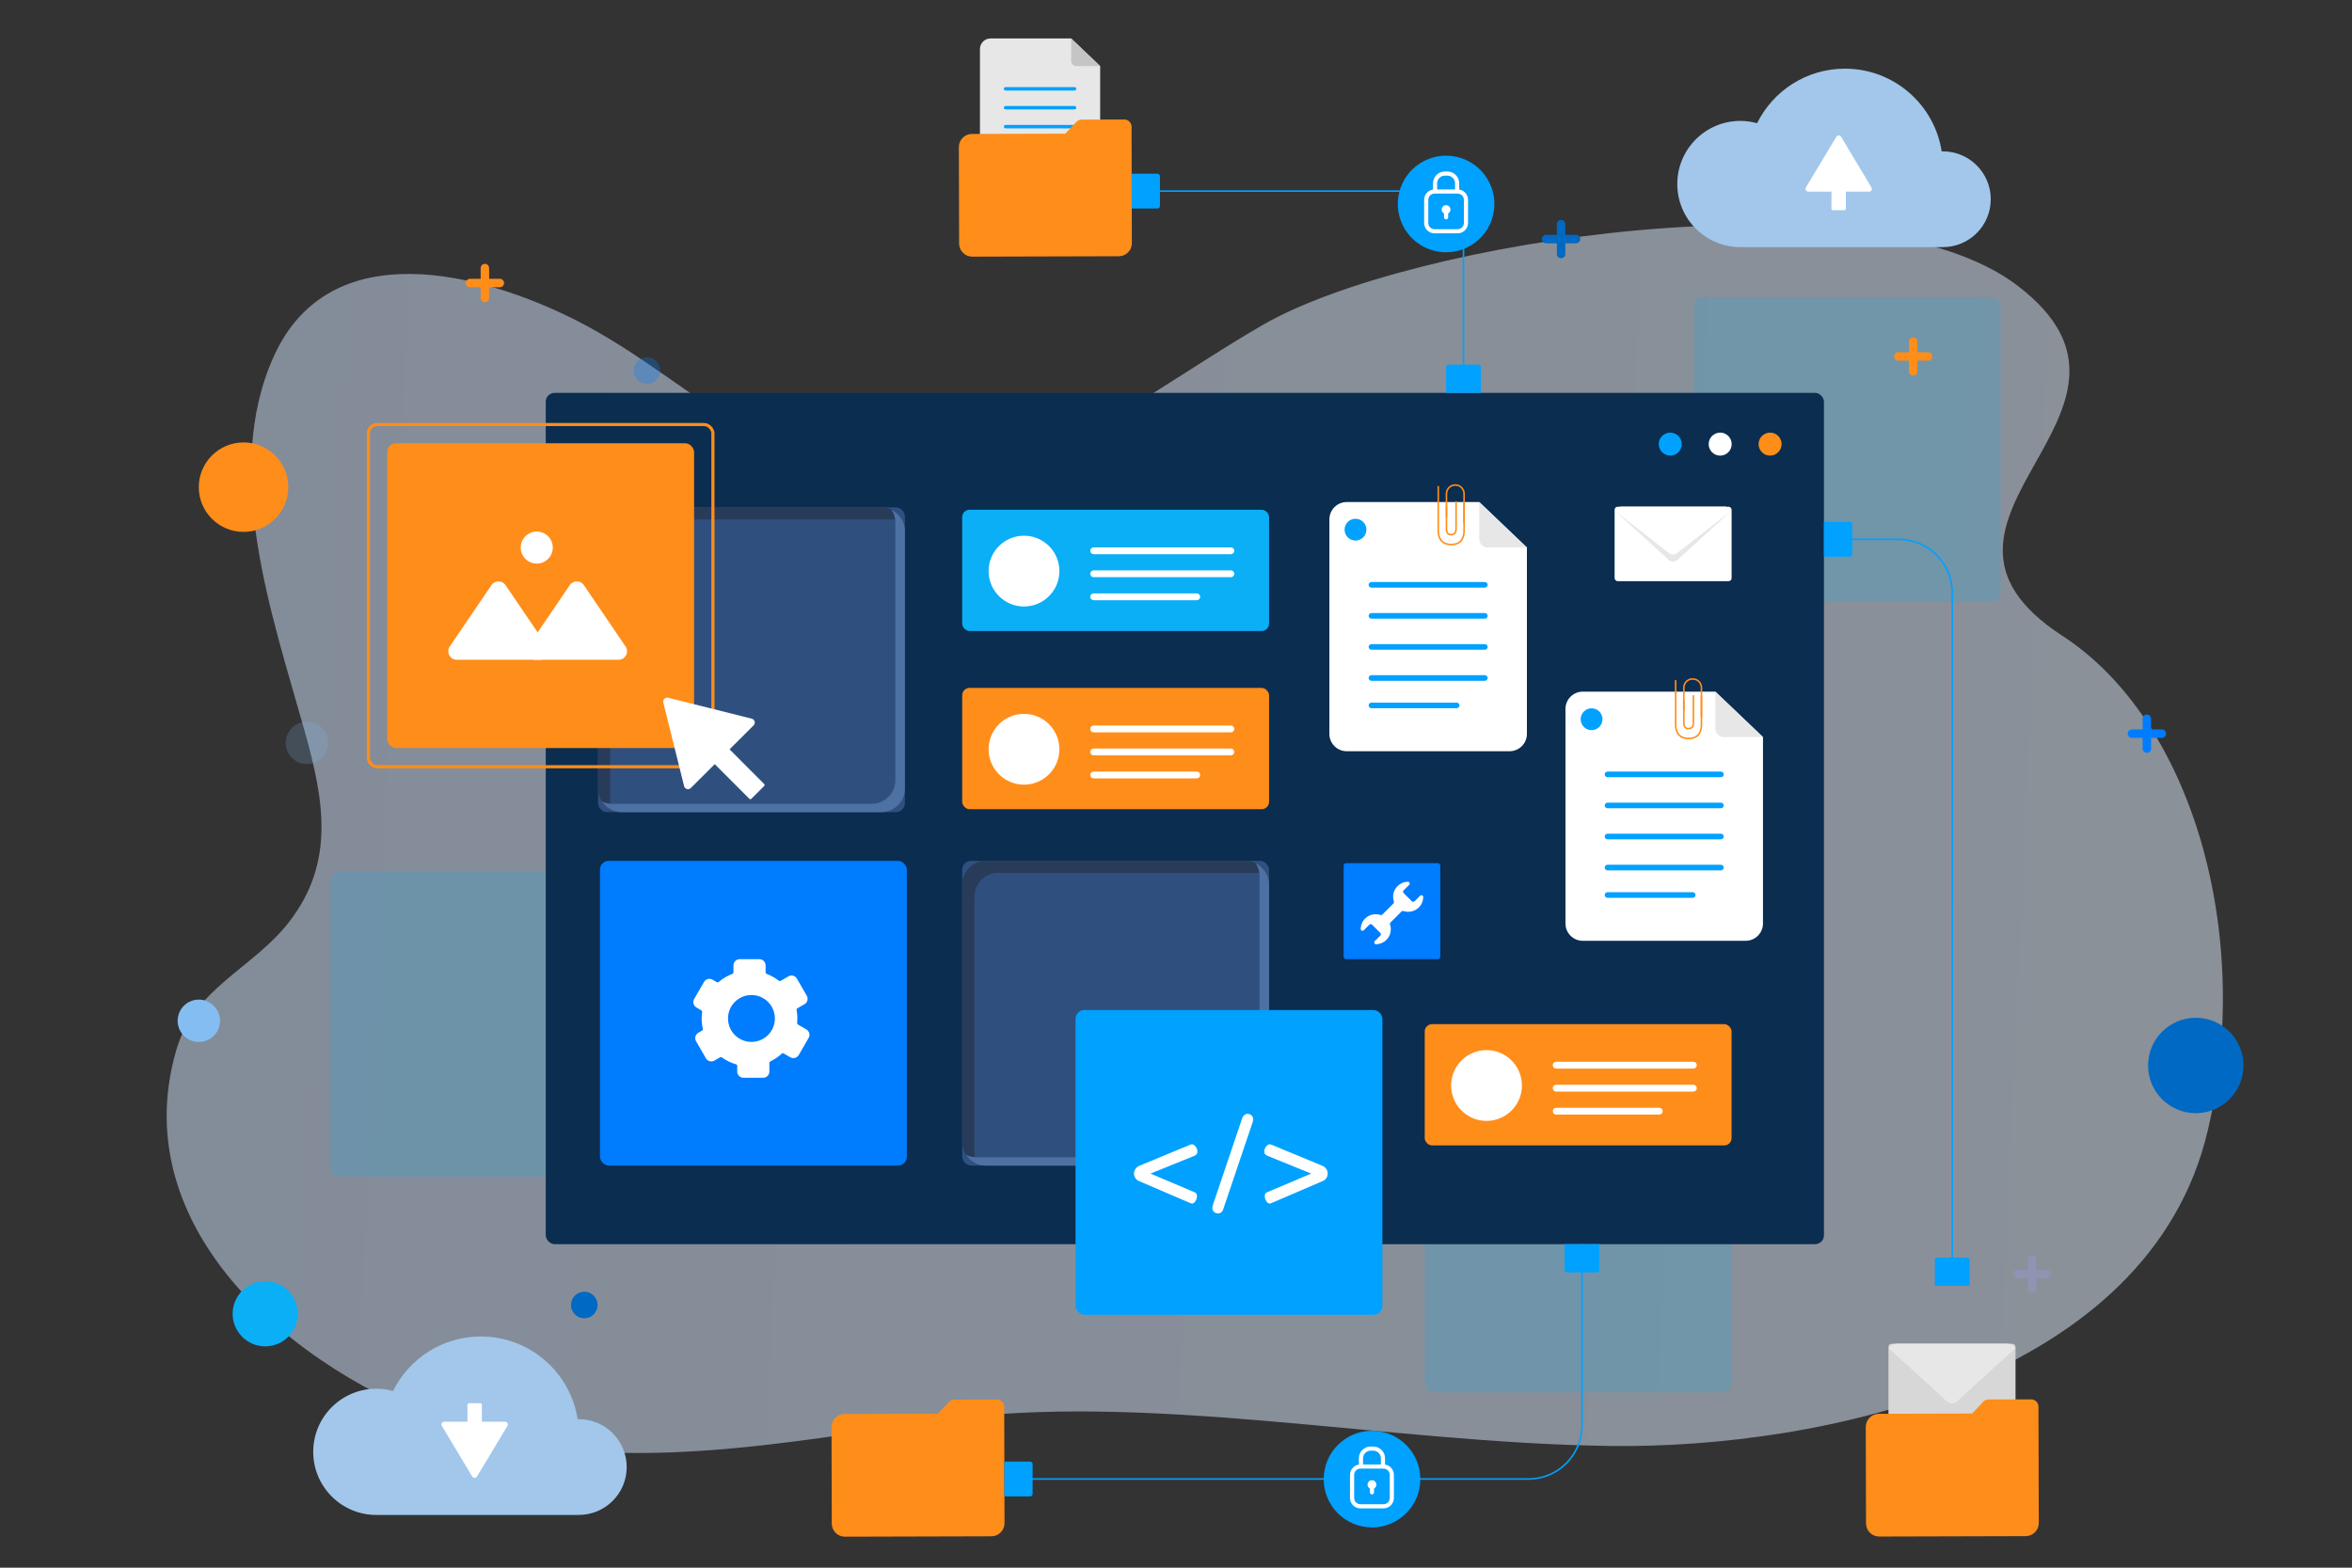 <?xml version="1.0" encoding="UTF-8"?>
<svg xmlns="http://www.w3.org/2000/svg" xmlns:xlink="http://www.w3.org/1999/xlink" version="1.1" viewBox="0 0 1500 1000">
  <rect x="0" y="0" width="1500" height="1000" fill="#333333" stroke="none"/>
  <!-- Generator: Adobe Illustrator 29.1.0, SVG Export Plug-In . SVG Version: 2.1.0 Build 142)  -->
  <defs>
    <style>
      .st0 {
        opacity: .2;
      }

      .st0, .st1 {
        fill: #84bdf1;
      }

      .st2 {
        stroke: #00a1ff;
      }

      .st2, .st3, .st4 {
        fill: none;
        stroke-miterlimit: 10;
      }

      .st5 {
        fill: #4ca3e9;
      }

      .st6 {
        mix-blend-mode: multiply;
      }

      .st6, .st7 {
        fill: #e7e7e7;
      }

      .st8 {
        isolation: isolate;
      }

      .st3 {
        stroke-linecap: round;
      }

      .st3, .st4 {
        stroke: #ff8d1a;
      }

      .st9 {
        fill: #0069c3;
      }

      .st10, .st11 {
        fill: #007cff;
      }

      .st12 {
        fill: #283c5a;
      }

      .st13 {
        fill: #fff;
      }

      .st14, .st15 {
        fill: #0aaff5;
      }

      .st16 {
        fill: #d7d7d7;
      }

      .st17 {
        fill: #a2c7eb;
      }

      .st18 {
        fill: #0b2d50;
      }

      .st4 {
        stroke-width: 2px;
      }

      .st19, .st11 {
        opacity: .3;
      }

      .st20 {
        fill: #c5c5c5;
      }

      .st21 {
        fill: #4e71a4;
      }

      .st15 {
        opacity: .18;
      }

      .st22 {
        fill: #2f507f;
      }

      .st23 {
        fill: url(#New_Gradient_Swatch);
        opacity: .5;
      }

      .st24 {
        fill: #00a1ff;
      }

      .st25 {
        fill: #9999ef;
      }

      .st26 {
        fill: #ff8d1a;
      }
    </style>
    <linearGradient id="New_Gradient_Swatch" data-name="New Gradient Swatch" x1="3457.22" y1="611.89" x2="4764.33" y2="611.89" gradientTransform="translate(4902.9 112.12) rotate(-177.38) scale(1 -1)" gradientUnits="userSpaceOnUse">
      <stop offset="0" stop-color="#e3f0ff"/>
      <stop offset="1" stop-color="#d4e6ff"/>
      <stop offset="1" stop-color="#d4e6ff"/>
    </linearGradient>
  </defs>
  <g class="st8">
    <g id="Layer_1">
      <path class="st23" d="M1027.36,922.36c-143.54-1.81-297.43-35.18-428.62-16.21-96.18,13.91-204.27,35.18-300.14,6.4-99.04-29.73-221.31-122.14-186.13-242.88,11.57-39.7,48.9-51.79,71.98-81.67,29.46-38.14,22.14-77.82,9.76-121.93-20.51-73.09-53.09-165.3-19.46-239.06,35.92-78.78,132.71-52.98,192.56-22.75,79.87,40.35,148.57,126.24,247.17,103.07,69.89-16.42,129.63-64.67,190.83-100.05,93.67-54.15,384.91-98.61,481.38-25.07,105.8,80.65-86.17,148.71,28.6,223.36,82.86,53.89,121.97,190.54,92.74,315.51-37.19,158.89-246.33,202.97-380.66,201.28Z"/>
      <g>
        <rect class="st15" x="210.73" y="556.09" width="195.71" height="194.4" rx="5.64" ry="5.64"/>
        <rect class="st15" x="1080.26" y="189.54" width="195.71" height="194.4" rx="5.64" ry="5.64"/>
        <rect class="st15" x="908.62" y="693.74" width="195.71" height="194.4" rx="5.64" ry="5.64"/>
        <g>
          <rect class="st18" x="348.06" y="250.62" width="815.18" height="543.01" rx="5.64" ry="5.64"/>
          <circle class="st26" cx="1128.88" cy="283.3" r="7.34"/>
          <path class="st13" d="M1104.39,283.3c0,4.06-3.29,7.34-7.34,7.34s-7.34-3.29-7.34-7.34,3.29-7.34,7.34-7.34,7.34,3.29,7.34,7.34Z"/>
          <path class="st24" d="M1072.55,283.3c0,4.06-3.29,7.34-7.34,7.34s-7.34-3.29-7.34-7.34,3.29-7.34,7.34-7.34,7.34,3.29,7.34,7.34Z"/>
          <g>
            <rect class="st22" x="381.39" y="323.65" width="195.71" height="194.4" rx="5.64" ry="5.64"/>
            <path class="st12" d="M389.19,510.66v-164.17c0-8.35,6.77-15.12,15.12-15.12h165.48c2.13,0,4.16.45,6,1.24-2.36-5.28-7.64-8.96-13.8-8.96h-165.48c-8.35,0-15.12,6.77-15.12,15.12v164.17c0,6.22,3.75,11.55,9.12,13.87-.84-1.88-1.32-3.96-1.32-6.15Z"/>
            <path class="st21" d="M568.54,325.16c1.57,2.38,2.49,5.23,2.49,8.3v164.17c0,8.35-6.77,15.12-15.12,15.12h-165.48c-2.35,0-4.57-.55-6.56-1.51,2.7,4.1,7.35,6.82,12.63,6.82h165.48c8.35,0,15.12-6.77,15.12-15.12v-164.17c0-6-3.5-11.16-8.56-13.6Z"/>
          </g>
          <g>
            <rect class="st22" x="613.64" y="549.11" width="195.71" height="194.4" rx="5.64" ry="5.64"/>
            <path class="st12" d="M621.44,736.11v-164.17c0-8.35,6.77-15.12,15.12-15.12h165.48c2.13,0,4.16.45,6,1.24-2.36-5.28-7.64-8.96-13.8-8.96h-165.48c-8.35,0-15.12,6.77-15.12,15.12v164.17c0,6.22,3.75,11.55,9.12,13.87-.84-1.88-1.32-3.96-1.32-6.15Z"/>
            <path class="st21" d="M800.79,550.62c1.57,2.38,2.49,5.23,2.49,8.3v164.17c0,8.35-6.77,15.12-15.12,15.12h-165.48c-2.35,0-4.57-.55-6.56-1.51,2.7,4.1,7.35,6.82,12.63,6.82h165.48c8.35,0,15.12-6.77,15.12-15.12v-164.17c0-6-3.5-11.16-8.56-13.6Z"/>
          </g>
          <rect class="st10" x="382.63" y="549.11" width="195.71" height="194.4" rx="5.64" ry="5.64"/>
          <path class="st13" d="M514.32,656.68l-5.48-3.17c-.33-.19-.51-.55-.47-.92.1-.96.15-1.94.15-2.92,0-1.87-.17-3.69-.49-5.47-.07-.4.11-.79.45-.99l4.61-2.66c1.88-1.09,2.53-3.5,1.44-5.38l-6.31-10.93c-1.09-1.88-3.5-2.53-5.38-1.44l-5.03,2.9c-.34.19-.75.16-1.05-.08-2.37-1.85-5.03-3.33-7.88-4.42-.37-.14-.62-.49-.62-.88v-4.53c0-2.17-1.76-3.94-3.94-3.94h-12.62c-2.17,0-3.94,1.76-3.94,3.94v4.53c0,.4-.25.74-.62.88-3.25,1.24-6.23,3.02-8.84,5.23-.31.26-.74.31-1.09.1l-2.82-1.63c-1.88-1.09-4.29-.44-5.38,1.44l-6.31,10.93c-1.09,1.88-.44,4.29,1.44,5.38l3.21,1.86c.34.2.52.58.46.96-.2,1.37-.32,2.76-.32,4.19,0,2.3.28,4.52.77,6.67.09.41-.08.83-.45,1.04l-2.46,1.42c-1.88,1.09-2.53,3.5-1.44,5.38l6.31,10.93c1.09,1.88,3.5,2.53,5.38,1.44l3.67-2.12c.32-.19.72-.16,1.02.05,2.76,1.97,5.85,3.49,9.19,4.46.41.12.69.48.69.91v3.71c0,2.17,1.76,3.94,3.94,3.94h12.62c2.17,0,3.94-1.76,3.94-3.94v-5.58c0-.36.21-.69.54-.85,2.72-1.31,5.22-3.01,7.42-5.04.31-.28.75-.34,1.12-.13l4.28,2.47c1.88,1.09,4.29.44,5.38-1.44l6.31-10.93c1.09-1.88.44-4.29-1.44-5.38ZM479.24,664.61c-8.25,0-14.95-6.69-14.95-14.95s6.69-14.95,14.95-14.95,14.95,6.69,14.95,14.95-6.69,14.95-14.95,14.95Z"/>
          <g>
            <rect class="st14" x="613.64" y="325.16" width="195.71" height="77.36" rx="4.7" ry="4.7"/>
            <circle class="st13" cx="653.06" cy="364.29" r="22.58"/>
            <path class="st13" d="M785,353.5h-87.52c-1.2,0-2.17-.97-2.17-2.17h0c0-1.2.97-2.17,2.17-2.17h87.52c1.2,0,2.17.97,2.17,2.17h0c0,1.2-.97,2.17-2.17,2.17Z"/>
            <path class="st13" d="M785,368.18h-87.52c-1.2,0-2.17-.97-2.17-2.17h0c0-1.2.97-2.17,2.17-2.17h87.52c1.2,0,2.17.97,2.17,2.17h0c0,1.2-.97,2.17-2.17,2.17Z"/>
            <path class="st13" d="M763.24,382.86h-65.75c-1.2,0-2.17-.97-2.17-2.17h0c0-1.2.97-2.17,2.17-2.17h65.75c1.2,0,2.17.97,2.17,2.17h0c0,1.2-.97,2.17-2.17,2.17Z"/>
          </g>
          <g>
            <rect class="st26" x="613.64" y="438.81" width="195.71" height="77.36" rx="4.7" ry="4.7"/>
            <path class="st13" d="M675.64,477.94c0,12.47-10.11,22.58-22.58,22.58s-22.58-10.11-22.58-22.58,10.11-22.58,22.58-22.58,22.58,10.11,22.58,22.58Z"/>
            <path class="st13" d="M785,467.15h-87.52c-1.2,0-2.17-.97-2.17-2.17h0c0-1.2.97-2.17,2.17-2.17h87.52c1.2,0,2.17.97,2.17,2.17h0c0,1.2-.97,2.17-2.17,2.17Z"/>
            <path class="st13" d="M785,481.83h-87.52c-1.2,0-2.17-.97-2.17-2.17h0c0-1.2.97-2.17,2.17-2.17h87.52c1.2,0,2.17.97,2.17,2.17h0c0,1.2-.97,2.17-2.17,2.17Z"/>
            <path class="st13" d="M763.24,496.51h-65.75c-1.2,0-2.17-.97-2.17-2.17h0c0-1.2.97-2.17,2.17-2.17h65.75c1.2,0,2.17.97,2.17,2.17h0c0,1.2-.97,2.17-2.17,2.17Z"/>
          </g>
          <g>
            <rect class="st26" x="908.62" y="653.29" width="195.71" height="77.36" rx="4.7" ry="4.7"/>
            <circle class="st13" cx="948.04" cy="692.42" r="22.58"/>
            <path class="st13" d="M1079.98,681.62h-87.52c-1.2,0-2.17-.97-2.17-2.17h0c0-1.2.97-2.17,2.17-2.17h87.52c1.2,0,2.17.97,2.17,2.17h0c0,1.2-.97,2.17-2.17,2.17Z"/>
            <path class="st13" d="M1079.98,696.3h-87.52c-1.2,0-2.17-.97-2.17-2.17h0c0-1.2.97-2.17,2.17-2.17h87.52c1.2,0,2.17.97,2.17,2.17h0c0,1.2-.97,2.17-2.17,2.17Z"/>
            <path class="st13" d="M1058.22,710.98h-65.75c-1.2,0-2.17-.97-2.17-2.17h0c0-1.2.97-2.17,2.17-2.17h65.75c1.2,0,2.17.97,2.17,2.17h0c0,1.2-.97,2.17-2.17,2.17Z"/>
          </g>
          <g>
            <rect class="st24" x="685.93" y="644.27" width="195.71" height="194.4" rx="5.64" ry="5.64"/>
            <g>
              <path class="st13" d="M726.2,753.3c-.91-.42-1.63-1.07-2.18-1.94-.55-.87-.82-1.79-.82-2.78,0-1.04.31-2.01.92-2.92.61-.91,1.52-1.61,2.72-2.12l32.54-13.47c.32-.1.56-.16.72-.16.88,0,1.69.5,2.44,1.5.74,1,1.12,2.03,1.12,3.1,0,1.31-.59,2.2-1.76,2.68l-28.18,11.43,28.26,11.95c.91.37,1.36,1.2,1.36,2.48,0,1.09-.32,2.14-.96,3.16-.64,1.01-1.36,1.52-2.16,1.52-.21,0-.44-.04-.68-.12l-33.34-14.31Z"/>
              <path class="st13" d="M774.27,773.08c-.73-.61-1.1-1.43-1.1-2.44,0-.51.12-1.19.36-2.04l18.55-54.92c.29-.99.76-1.76,1.4-2.32.64-.56,1.35-.84,2.12-.84.96,0,1.8.31,2.52.94.72.63,1.08,1.46,1.08,2.5,0,.56-.12,1.22-.36,2l-18.79,55.6c-.56,1.62-1.65,2.44-3.28,2.44-.93,0-1.77-.31-2.5-.92Z"/>
              <path class="st13" d="M809.78,767.72c-.8,0-1.53-.51-2.18-1.52-.65-1.01-.98-2.07-.98-3.16,0-1.28.45-2.1,1.36-2.48l28.26-11.95-28.14-11.43c-1.2-.48-1.8-1.37-1.8-2.68,0-1.07.37-2.1,1.12-3.1.75-1,1.56-1.5,2.44-1.5.16,0,.4.06.72.16l32.54,13.47c1.23.51,2.14,1.21,2.74,2.12.6.91.9,1.88.9,2.92s-.27,1.92-.8,2.8c-.53.88-1.27,1.52-2.2,1.92l-33.3,14.31c-.24.08-.47.12-.68.12Z"/>
            </g>
          </g>
          <g>
            <path class="st7" d="M683.14,24.53h-51.43c-3.72,0-6.74,3.02-6.74,6.74v83.25c0,3.72,3.02,6.74,6.74,6.74h63.18c3.72,0,6.74-3.02,6.74-6.74V42.17l-18.49-17.64Z"/>
            <path class="st20" d="M683.14,24.53l18.49,17.64h-15.17c-1.83,0-3.32-1.49-3.32-3.32v-14.32Z"/>
            <path class="st5" d="M685.31,93.91h-44.01c-.6,0-1.09-.49-1.09-1.09h0c0-.6.49-1.09,1.09-1.09h44.01c.6,0,1.09.49,1.09,1.09h0c0,.6-.49,1.09-1.09,1.09Z"/>
            <path class="st24" d="M685.31,81.86h-44.01c-.6,0-1.09-.49-1.09-1.09h0c0-.6.49-1.09,1.09-1.09h44.01c.6,0,1.09.49,1.09,1.09h0c0,.6-.49,1.09-1.09,1.09Z"/>
            <path class="st24" d="M685.31,69.8h-44.01c-.6,0-1.09-.49-1.09-1.09h0c0-.6.49-1.09,1.09-1.09h44.01c.6,0,1.09.49,1.09,1.09h0c0,.6-.49,1.09-1.09,1.09Z"/>
            <path class="st24" d="M685.31,57.74h-44.01c-.6,0-1.09-.49-1.09-1.09h0c0-.6.49-1.09,1.09-1.09h44.01c.6,0,1.09.49,1.09,1.09h0c0,.6-.49,1.09-1.09,1.09Z"/>
            <path class="st5" d="M674.36,104.56h-33.07c-.6,0-1.09-.49-1.09-1.09h0c0-.6.49-1.09,1.09-1.09h33.07c.6,0,1.09.49,1.09,1.09h0c0,.6-.49,1.09-1.09,1.09Z"/>
          </g>
          <path class="st26" d="M686.46,77.74l-7.13,7.53-59.45.16c-4.63.01-8.37,3.77-8.36,8.4l.16,61.52c.01,4.63,3.77,8.37,8.4,8.36l93.42-.25c4.63-.01,8.37-3.77,8.36-8.4l-.17-62.9-.02-7.01v-4.33c-.02-2.54-2.09-4.6-4.63-4.6l-27.24.07c-1.26,0-2.47.52-3.33,1.44Z"/>
          <path class="st24" d="M721.73,110.81h16.43c.89,0,1.61.72,1.61,1.61v18.97c0,.89-.72,1.61-1.61,1.61h-16.43v-22.19h0Z"/>
          <path class="st24" d="M924.32,230.5h16.43c.89,0,1.61.72,1.61,1.61v18.97c0,.89-.72,1.61-1.61,1.61h-16.43v-22.19h0Z" transform="translate(691.75 1174.94) rotate(-90)"/>
          <path class="st2" d="M730.75,121.9h168.48c18.84,0,34.12,15.27,34.12,34.12v94.6"/>
          <path class="st24" d="M1163.24,332.93h16.43c.89,0,1.61.72,1.61,1.61v18.97c0,.89-.72,1.61-1.61,1.61h-16.43v-22.19h0Z"/>
          <path class="st24" d="M1236.04,800.08h16.43c.89,0,1.61.72,1.61,1.61v18.97c0,.89-.72,1.61-1.61,1.61h-16.43v-22.19h0Z" transform="translate(433.88 2056.24) rotate(-90)"/>
          <path class="st2" d="M1172.26,344.03h38.68c18.84,0,34.12,15.27,34.12,34.12v442.05"/>
          <g>
            <path class="st26" d="M605.24,894.25l-7.13,7.53-59.45.16c-4.63.01-8.37,3.77-8.36,8.4l.16,61.52c.01,4.63,3.77,8.37,8.4,8.36l93.42-.25c4.63-.01,8.37-3.77,8.36-8.4l-.17-62.9-.02-7.01v-4.33c-.02-2.54-2.09-4.6-4.63-4.6l-27.24.07c-1.26,0-2.46.52-3.33,1.44Z"/>
            <g>
              <path class="st24" d="M640.52,932.34h16.43c.89,0,1.61.72,1.61,1.61v18.97c0,.89-.72,1.61-1.61,1.61h-16.43v-22.19h0Z"/>
              <path class="st24" d="M999.88,791.55h16.43c.89,0,1.61.72,1.61,1.61v18.97c0,.89-.72,1.61-1.61,1.61h-16.43v-22.19h0Z" transform="translate(1811.54 -206.26) rotate(90)"/>
              <path class="st2" d="M649.54,943.43h325.25c18.84,0,34.12-15.27,34.12-34.12v-115.69"/>
            </g>
          </g>
          <g>
            <path class="st13" d="M943.41,320.25h-84.52c-6.12,0-11.07,4.96-11.07,11.07v136.81c0,6.12,4.96,11.07,11.07,11.07h103.83c6.12,0,11.07-4.96,11.07-11.07v-118.89l-30.38-29Z"/>
            <path class="st7" d="M943.41,320.25l30.38,29h-24.93c-3.02,0-5.46-2.44-5.46-5.46v-23.54Z"/>
            <path class="st24" d="M946.97,434.27h-72.32c-.99,0-1.79-.8-1.79-1.79h0c0-.99.8-1.79,1.79-1.79h72.32c.99,0,1.79.8,1.79,1.79h0c0,.99-.8,1.79-1.79,1.79Z"/>
            <path class="st24" d="M946.97,414.46h-72.32c-.99,0-1.79-.8-1.79-1.79h0c0-.99.8-1.79,1.79-1.79h72.32c.99,0,1.79.8,1.79,1.79h0c0,.99-.8,1.79-1.79,1.79Z"/>
            <path class="st24" d="M946.97,394.64h-72.32c-.99,0-1.79-.8-1.79-1.79h0c0-.99.8-1.79,1.79-1.79h72.32c.99,0,1.79.8,1.79,1.79h0c0,.99-.8,1.79-1.79,1.79Z"/>
            <path class="st24" d="M946.97,374.83h-72.32c-.99,0-1.79-.8-1.79-1.79h0c0-.99.8-1.79,1.79-1.79h72.32c.99,0,1.79.8,1.79,1.79h0c0,.99-.8,1.79-1.79,1.79Z"/>
            <path class="st24" d="M928.99,451.77h-54.34c-.99,0-1.79-.8-1.79-1.79h0c0-.99.8-1.79,1.79-1.79h54.34c.99,0,1.79.8,1.79,1.79h0c0,.99-.8,1.79-1.79,1.79Z"/>
            <circle class="st24" cx="864.48" cy="337.85" r="6.96"/>
          </g>
          <g>
            <path class="st13" d="M1093.97,441.18h-84.52c-6.12,0-11.07,4.96-11.07,11.07v136.81c0,6.12,4.96,11.07,11.07,11.07h103.83c6.12,0,11.07-4.96,11.07-11.07v-118.89l-30.38-29Z"/>
            <path class="st7" d="M1093.97,441.18l30.38,29h-24.93c-3.02,0-5.46-2.44-5.46-5.46v-23.54Z"/>
            <path class="st24" d="M1097.53,555.2h-72.32c-.99,0-1.79-.8-1.79-1.79h0c0-.99.8-1.79,1.79-1.79h72.32c.99,0,1.79.8,1.79,1.79h0c0,.99-.8,1.79-1.79,1.79Z"/>
            <path class="st24" d="M1097.53,535.39h-72.32c-.99,0-1.79-.8-1.79-1.79h0c0-.99.8-1.79,1.79-1.79h72.32c.99,0,1.79.8,1.79,1.79h0c0,.99-.8,1.79-1.79,1.79Z"/>
            <path class="st24" d="M1097.53,515.57h-72.32c-.99,0-1.79-.8-1.79-1.79h0c0-.99.8-1.79,1.79-1.79h72.32c.99,0,1.79.8,1.79,1.79h0c0,.99-.8,1.79-1.79,1.79Z"/>
            <path class="st24" d="M1097.53,495.76h-72.32c-.99,0-1.79-.8-1.79-1.79h0c0-.99.8-1.79,1.79-1.79h72.32c.99,0,1.79.8,1.79,1.79h0c0,.99-.8,1.79-1.79,1.79Z"/>
            <path class="st24" d="M1079.54,572.7h-54.34c-.99,0-1.79-.8-1.79-1.79h0c0-.99.8-1.79,1.79-1.79h54.34c.99,0,1.79.8,1.79,1.79h0c0,.99-.8,1.79-1.79,1.79Z"/>
            <path class="st24" d="M1022,458.78c0,3.84-3.12,6.96-6.96,6.96s-6.96-3.12-6.96-6.96,3.12-6.96,6.96-6.96,6.96,3.12,6.96,6.96Z"/>
          </g>
          <g>
            <rect class="st10" x="856.91" y="550.62" width="61.64" height="61.23" rx="1.59" ry="1.59"/>
            <path class="st13" d="M886.77,588.48l7.08-7.08c.32-.32.79-.41,1.21-.27,3.26,1.06,7.01.36,9.62-2.11,1.95-1.84,2.94-4.28,3-6.74.03-1.07-1.23-1.65-1.99-.89l-3.21,3.21c-.82.82-1.56.82-2.01.36l-5.32-5.32c-.45-.45-.45-1.19,0-1.65l3.57-3.57c.75-.75.18-2.02-.88-1.99-2.38.06-4.74.99-6.56,2.8-2.66,2.66-3.43,6.49-2.32,9.83.14.43.06.91-.27,1.23l-7.08,7.08c-.32.32-.79.41-1.21.27-3.26-1.06-7.01-.36-9.62,2.11-1.95,1.84-2.94,4.28-3,6.74-.03,1.07,1.23,1.64,1.99.89l3.58-3.58c.46-.46,1.19-.46,1.65,0l5.32,5.32c.45.45.45,1.19,0,1.65l-3.57,3.57c-.75.75-.18,2.02.88,1.99,2.38-.06,4.74-.99,6.56-2.8,2.66-2.66,3.43-6.49,2.32-9.83-.14-.43-.06-.91.27-1.23Z"/>
          </g>
          <g>
            <path class="st3" d="M1085.11,443.85v18.46c0,3.66-1.31,8.77-8.18,8.77s-8.29-5.12-8.29-8.77v-28.14"/>
            <path class="st3" d="M1085.11,457.11v-18.39c0-2.51-1.89-5.62-5.62-5.62s-5.62,3.11-5.62,5.62v14.41"/>
            <path class="st3" d="M1073.87,446.91v13.21c0,1.4-.23,4.68,2.9,4.68,3.5,0,3.23-3.28,3.23-4.68v-16.27"/>
          </g>
          <g>
            <path class="st3" d="M933.73,320.13v18.46c0,3.66-1.31,8.77-8.18,8.77s-8.29-5.12-8.29-8.77v-28.14"/>
            <path class="st3" d="M933.73,333.39v-18.39c0-2.51-1.89-5.62-5.62-5.62s-5.62,3.11-5.62,5.62v14.41"/>
            <path class="st3" d="M922.49,323.19v13.21c0,1.4-.23,4.68,2.9,4.68,3.5,0,3.23-3.28,3.23-4.68v-16.27"/>
          </g>
          <path class="st17" d="M1109.97,157.63h129.11c16.87,0,30.54-13.67,30.54-30.54s-13.67-30.54-30.54-30.54c-.25,0-.5.03-.75.04-4.65-29.91-30.51-52.79-61.73-52.79-24.56,0-45.8,14.18-56.01,34.79-3.39-.93-6.95-1.47-10.63-1.47-22.24,0-40.26,18.03-40.26,40.26s18.03,40.26,40.26,40.26Z"/>
          <g>
            <path class="st13" d="M1192.05,122.25l-38.84-.03c-1.36,0-2.2-1.49-1.5-2.66l19.45-32.32c.68-1.13,2.33-1.13,3.01,0l19.39,32.36c.7,1.17-.14,2.66-1.51,2.66Z"/>
            <path class="st13" d="M1168.97,100.75h7.3c.52,0,.94.42.94.94v31.39c0,.52-.42.94-.94.94h-7.3c-.52,0-.94-.42-.94-.94v-31.39c0-.52.42-.94.94-.94Z" transform="translate(2345.13 235.87) rotate(-179.95)"/>
          </g>
          <path class="st17" d="M240.03,966.35h129.11c16.87,0,30.54-13.67,30.54-30.54s-13.67-30.54-30.54-30.54c-.25,0-.5.03-.75.04-4.65-29.91-30.51-52.79-61.73-52.79-24.56,0-45.8,14.18-56.01,34.79-3.39-.93-6.95-1.47-10.63-1.47-22.24,0-40.26,18.03-40.26,40.26s18.03,40.26,40.26,40.26Z"/>
          <g>
            <path class="st13" d="M283.29,906.87l38.84.03c1.36,0,2.2,1.49,1.5,2.66l-19.45,32.32c-.68,1.13-2.33,1.13-3.01,0l-19.39-32.36c-.7-1.17.14-2.66,1.51-2.66Z"/>
            <path class="st13" d="M299.07,895.1h7.3c.52,0,.94.42.94.94v31.4c0,.52-.42.94-.94.94h-7.3c-.52,0-.94-.42-.94-.94v-31.4c0-.52.42-.94.94-.94Z"/>
          </g>
          <g>
            <g>
              <rect class="st26" x="246.95" y="282.75" width="195.71" height="194.4" rx="5.64" ry="5.64"/>
              <rect class="st4" x="234.92" y="270.81" width="219.76" height="218.29" rx="5.64" ry="5.64"/>
            </g>
            <g>
              <path class="st13" d="M291.32,420.85h53.22c4.34,0,6.91-4.86,4.47-8.46l-26.61-39.16c-2.15-3.16-6.8-3.16-8.95,0l-26.61,39.16c-2.44,3.59.13,8.46,4.47,8.46Z"/>
              <path class="st13" d="M341.27,420.85h53.22c4.34,0,6.91-4.86,4.47-8.46l-26.61-39.16c-2.15-3.16-6.8-3.16-8.95,0l-26.61,39.16c-2.44,3.59.13,8.46,4.47,8.46Z"/>
              <path class="st13" d="M352.54,349.28c0,5.65-4.57,10.22-10.22,10.22s-10.22-4.58-10.22-10.22,4.57-10.22,10.22-10.22,10.22,4.58,10.22,10.22Z"/>
            </g>
          </g>
          <g>
            <path class="st13" d="M480.59,462.71l-40.02,39.95c-1.41,1.4-3.8.74-4.28-1.19l-13.25-53.3c-.47-1.87,1.23-3.56,3.1-3.09l53.28,13.35c1.93.48,2.59,2.88,1.18,4.29Z"/>
            <path class="st13" d="M460.41,464.04h11.48c.52,0,.94.42.94.94v46.56c0,.52-.42.94-.94.94h-11.48c-.52,0-.94-.42-.94-.94v-46.56c0-.52.42-.94.94-.94Z" transform="translate(1141.01 504.54) rotate(135.05)"/>
          </g>
          <circle class="st24" cx="874.97" cy="943.43" r="30.81" transform="translate(-222.52 1615.12) rotate(-78.62)"/>
          <g>
            <path class="st13" d="M882.73,927.29s0,0,0,0c-.18-.42-.4-.81-.64-1.18-.05-.08-.11-.16-.17-.24-.21-.3-.44-.58-.69-.84-.06-.07-.12-.13-.19-.19-.64-.62-1.39-1.13-2.21-1.49-.09-.04-.19-.07-.29-.11-.32-.13-.65-.23-.99-.31-.12-.03-.24-.06-.37-.08-.44-.08-.9-.14-1.36-.14h-1.69c-.46,0-.92.06-1.36.14-.12.02-.24.05-.37.08-.34.08-.67.18-.99.31-.1.04-.19.07-.29.11-.82.36-1.56.86-2.21,1.49-.06.06-.12.13-.19.19-.25.26-.48.54-.69.84-.06.08-.12.16-.17.24-.24.37-.46.76-.64,1.18,0,0,0,0,0,0-.38.9-.59,1.88-.59,2.92v4.54c0,.73.59,1.32,1.32,1.32s1.32-.59,1.32-1.32v-4.54c0-.68.14-1.33.4-1.92.16-.38.39-.72.63-1.04.07-.09.15-.19.23-.28.27-.3.56-.57.89-.8.04-.03.09-.05.13-.07.31-.19.65-.35,1-.47.1-.04.21-.07.32-.1.41-.11.83-.19,1.26-.19h1.69c.43,0,.85.08,1.26.19.11.03.21.06.32.1.35.12.68.27.99.47.04.03.09.04.13.07.33.22.62.5.89.8.08.09.15.18.23.28.24.32.47.66.63,1.04.25.59.4,1.24.4,1.92v4.54c0,.73.59,1.32,1.32,1.32s1.32-.59,1.32-1.32v-4.54c0-1.03-.21-2.02-.59-2.92Z"/>
            <path class="st13" d="M874.97,953.25c-.73,0-1.32-.59-1.32-1.32v-4.66c0-.73.59-1.32,1.32-1.32s1.32.59,1.32,1.32v4.66c0,.73-.59,1.32-1.32,1.32Z"/>
            <path class="st13" d="M882.35,962.16h-14.76c-3.65,0-6.62-2.97-6.62-6.62v-14.76c0-3.65,2.97-6.62,6.62-6.62h14.76c3.65,0,6.62,2.97,6.62,6.62v14.76c0,3.65-2.97,6.62-6.62,6.62ZM867.59,936.81c-2.19,0-3.97,1.78-3.97,3.97v14.76c0,2.19,1.78,3.97,3.97,3.97h14.76c2.19,0,3.97-1.78,3.97-3.97v-14.76c0-2.19-1.78-3.97-3.97-3.97h-14.76Z"/>
            <path class="st13" d="M877.77,947c0,1.55-1.25,2.8-2.8,2.8s-2.8-1.25-2.8-2.8,1.25-2.8,2.8-2.8,2.8,1.25,2.8,2.8Z"/>
          </g>
          <circle class="st24" cx="922.25" cy="130.12" r="30.81" transform="translate(584.52 998.11) rotate(-76.77)"/>
          <g>
            <path class="st13" d="M930.01,113.98s0,0,0,0c-.18-.42-.4-.81-.64-1.18-.05-.08-.11-.16-.17-.24-.21-.3-.44-.58-.69-.84-.06-.07-.12-.13-.19-.19-.64-.62-1.39-1.13-2.21-1.49-.09-.04-.19-.07-.29-.11-.32-.13-.65-.23-.99-.31-.12-.03-.24-.06-.37-.08-.44-.08-.9-.14-1.36-.14h-1.69c-.46,0-.92.06-1.36.14-.12.02-.24.05-.37.08-.34.08-.67.18-.99.31-.1.04-.19.07-.29.11-.82.36-1.56.86-2.21,1.49-.06.06-.12.13-.19.19-.25.26-.48.54-.69.84-.06.08-.12.16-.17.24-.24.37-.46.76-.64,1.18,0,0,0,0,0,0-.38.9-.59,1.88-.59,2.92v4.54c0,.73.59,1.32,1.32,1.32s1.32-.59,1.32-1.32v-4.54c0-.68.14-1.33.4-1.92.16-.38.39-.72.63-1.04.07-.09.15-.19.23-.28.27-.3.56-.57.89-.8.04-.03.09-.05.13-.07.31-.19.65-.35,1-.47.1-.04.21-.07.32-.1.41-.11.82-.19,1.26-.19h1.69c.43,0,.85.08,1.26.19.11.03.21.06.32.1.35.12.68.27.99.47.04.03.09.04.14.07.33.22.62.5.89.8.08.09.15.18.23.28.25.32.47.66.63,1.04.25.59.4,1.24.4,1.92v4.54c0,.73.59,1.32,1.32,1.32s1.32-.59,1.32-1.32v-4.54c0-1.03-.21-2.02-.59-2.92Z"/>
            <path class="st13" d="M922.25,139.94c-.73,0-1.32-.59-1.32-1.32v-4.66c0-.73.59-1.32,1.32-1.32s1.32.59,1.32,1.32v4.66c0,.73-.59,1.32-1.32,1.32Z"/>
            <path class="st13" d="M929.63,148.85h-14.76c-3.65,0-6.62-2.97-6.62-6.62v-14.76c0-3.65,2.97-6.62,6.62-6.62h14.76c3.65,0,6.62,2.97,6.62,6.62v14.76c0,3.65-2.97,6.62-6.62,6.62ZM914.87,123.5c-2.19,0-3.97,1.78-3.97,3.97v14.76c0,2.19,1.78,3.97,3.97,3.97h14.76c2.19,0,3.97-1.78,3.97-3.97v-14.76c0-2.19-1.78-3.97-3.97-3.97h-14.76Z"/>
            <path class="st13" d="M925.05,133.68c0,1.55-1.25,2.8-2.8,2.8s-2.8-1.25-2.8-2.8,1.25-2.8,2.8-2.8,2.8,1.25,2.8,2.8Z"/>
          </g>
          <g>
            <rect class="st16" x="1204.37" y="857.22" width="81.05" height="51.58" rx="1.91" ry="1.91"/>
            <path class="st6" d="M1280.74,857.22h-71.69c-1.98,0-3.67,1.24-4.35,2.98l37.41,34.09c1.68,1.31,3.9,1.31,5.58,0l37.41-34.09c-.68-1.74-2.37-2.98-4.35-2.98Z"/>
            <path class="st7" d="M1280.74,857.22h-71.69c-1.98,0-3.67,1.24-4.35,2.98l37.41,29.14c1.68,1.31,3.9,1.31,5.58,0l37.41-29.14c-.68-1.74-2.37-2.98-4.35-2.98Z"/>
          </g>
          <g>
            <rect class="st13" x="1029.73" y="323.23" width="74.61" height="47.48" rx="1.91" ry="1.91"/>
            <path class="st6" d="M1100.02,323.23h-65.99c-1.83,0-3.38,1.14-4.01,2.74l34.43,31.38c1.54,1.2,3.59,1.2,5.13,0l34.43-31.38c-.63-1.6-2.18-2.74-4.01-2.74Z"/>
            <path class="st13" d="M1100.02,323.23h-65.99c-1.83,0-3.38,1.14-4.01,2.74l34.43,26.82c1.54,1.2,3.59,1.2,5.13,0l34.43-26.82c-.63-1.6-2.18-2.74-4.01-2.74Z"/>
          </g>
          <path class="st26" d="M1264.84,894.15l-7.13,7.53-59.45.16c-4.63.01-8.37,3.77-8.36,8.4l.16,61.52c.01,4.63,3.77,8.37,8.4,8.36l93.42-.25c4.63-.01,8.37-3.77,8.36-8.4l-.17-62.9-.02-7.01v-4.33c-.02-2.54-2.09-4.6-4.63-4.6l-27.24.07c-1.26,0-2.47.52-3.33,1.44Z"/>
        </g>
      </g>
      <g>
        <path class="st9" d="M364.17,832.44c0,4.68,3.79,8.47,8.47,8.47,4.68,0,8.47-3.79,8.47-8.47,0-4.68-3.79-8.47-8.47-8.47-4.68,0-8.47,3.79-8.47,8.47Z"/>
        <path class="st11" d="M404.13,236.41c0,4.68,3.79,8.47,8.47,8.47,4.68,0,8.47-3.79,8.47-8.47,0-4.68-3.79-8.47-8.47-8.47-4.68,0-8.47,3.79-8.47,8.47Z"/>
        <path class="st9" d="M1369.95,679.65c0,16.8,13.62,30.43,30.42,30.43,16.81,0,30.43-13.62,30.43-30.43,0-16.81-13.62-30.43-30.43-30.43-16.8,0-30.42,13.62-30.42,30.43Z"/>
        <path class="st26" d="M126.78,310.75c0,15.76,12.78,28.54,28.54,28.54,15.77,0,28.55-12.78,28.55-28.54,0-15.76-12.78-28.54-28.55-28.54-15.76,0-28.54,12.78-28.54,28.54Z"/>
        <path class="st14" d="M148.36,838.03c0,11.48,9.31,20.79,20.79,20.79,11.48,0,20.79-9.31,20.79-20.79,0-11.48-9.31-20.79-20.79-20.79-11.48,0-20.79,9.31-20.79,20.79Z"/>
        <path class="st1" d="M113.29,651.15c0,7.46,6.05,13.52,13.52,13.52,7.47,0,13.52-6.05,13.52-13.52,0-7.46-6.05-13.52-13.52-13.52-7.46,0-13.52,6.05-13.52,13.52Z"/>
        <path class="st0" d="M182.21,473.86c0,7.46,6.05,13.52,13.51,13.52s13.52-6.05,13.52-13.52c0-7.47-6.05-13.52-13.52-13.52-7.46,0-13.51,6.05-13.51,13.52Z"/>
        <path class="st10" d="M1359.65,465.29h6.83s0-6.82,0-6.82c0-1.49,1.21-2.7,2.7-2.7s2.7,1.21,2.7,2.7v6.82s6.82,0,6.82,0c1.49,0,2.7,1.21,2.7,2.7,0,1.49-1.21,2.7-2.7,2.7h-6.82s0,6.83,0,6.83c0,1.49-1.21,2.7-2.7,2.7-1.49,0-2.7-1.21-2.7-2.7v-6.83s-6.83,0-6.83,0c-1.49,0-2.7-1.21-2.7-2.7,0-1.49,1.21-2.7,2.7-2.7Z"/>
        <path class="st26" d="M1210.63,224.69h6.83s0-6.82,0-6.82c0-1.49,1.21-2.7,2.7-2.7s2.7,1.21,2.7,2.7v6.82s6.83,0,6.83,0c1.49,0,2.7,1.21,2.7,2.7,0,1.49-1.21,2.7-2.7,2.7h-6.83s0,6.83,0,6.83c0,1.49-1.21,2.7-2.7,2.7-1.49,0-2.7-1.21-2.7-2.7v-6.83s-6.83,0-6.83,0c-1.49,0-2.7-1.21-2.7-2.7,0-1.49,1.21-2.7,2.7-2.7Z"/>
        <g class="st19">
          <g>
            <path class="st25" d="M1295.96,824.92c1.49,0,2.7-1.21,2.7-2.7v-19.05c0-1.49-1.21-2.7-2.7-2.7-1.49,0-2.7,1.21-2.7,2.7v19.05c0,1.49,1.21,2.7,2.7,2.7Z"/>
            <path class="st25" d="M1286.43,815.4h19.06c1.49,0,2.7-1.21,2.7-2.7,0-1.49-1.21-2.7-2.7-2.7h-19.06c-1.49,0-2.7,1.21-2.7,2.7,0,1.49,1.21,2.7,2.7,2.7Z"/>
          </g>
        </g>
        <g>
          <path class="st9" d="M995.6,164.72c1.49,0,2.7-1.21,2.7-2.7v-19.05c0-1.49-1.21-2.7-2.7-2.7-1.49,0-2.7,1.21-2.7,2.7v19.05c0,1.49,1.21,2.7,2.7,2.7Z"/>
          <path class="st9" d="M986.07,155.19h19.05c1.49,0,2.7-1.21,2.7-2.7s-1.21-2.7-2.7-2.7h-19.05c-1.49,0-2.7,1.21-2.7,2.7,0,1.49,1.21,2.7,2.7,2.7Z"/>
        </g>
        <path class="st26" d="M299.71,177.84h6.83s0-6.83,0-6.83c0-1.49,1.21-2.7,2.7-2.7,1.49,0,2.7,1.21,2.7,2.7v6.83s6.82,0,6.82,0c1.49,0,2.7,1.21,2.7,2.7s-1.21,2.7-2.7,2.7h-6.82s0,6.83,0,6.83c0,1.49-1.21,2.7-2.7,2.7s-2.7-1.21-2.7-2.7v-6.83s-6.83,0-6.83,0c-1.49,0-2.7-1.21-2.7-2.7,0-1.49,1.21-2.7,2.7-2.7Z"/>
      </g>
    </g>
  </g>
</svg>